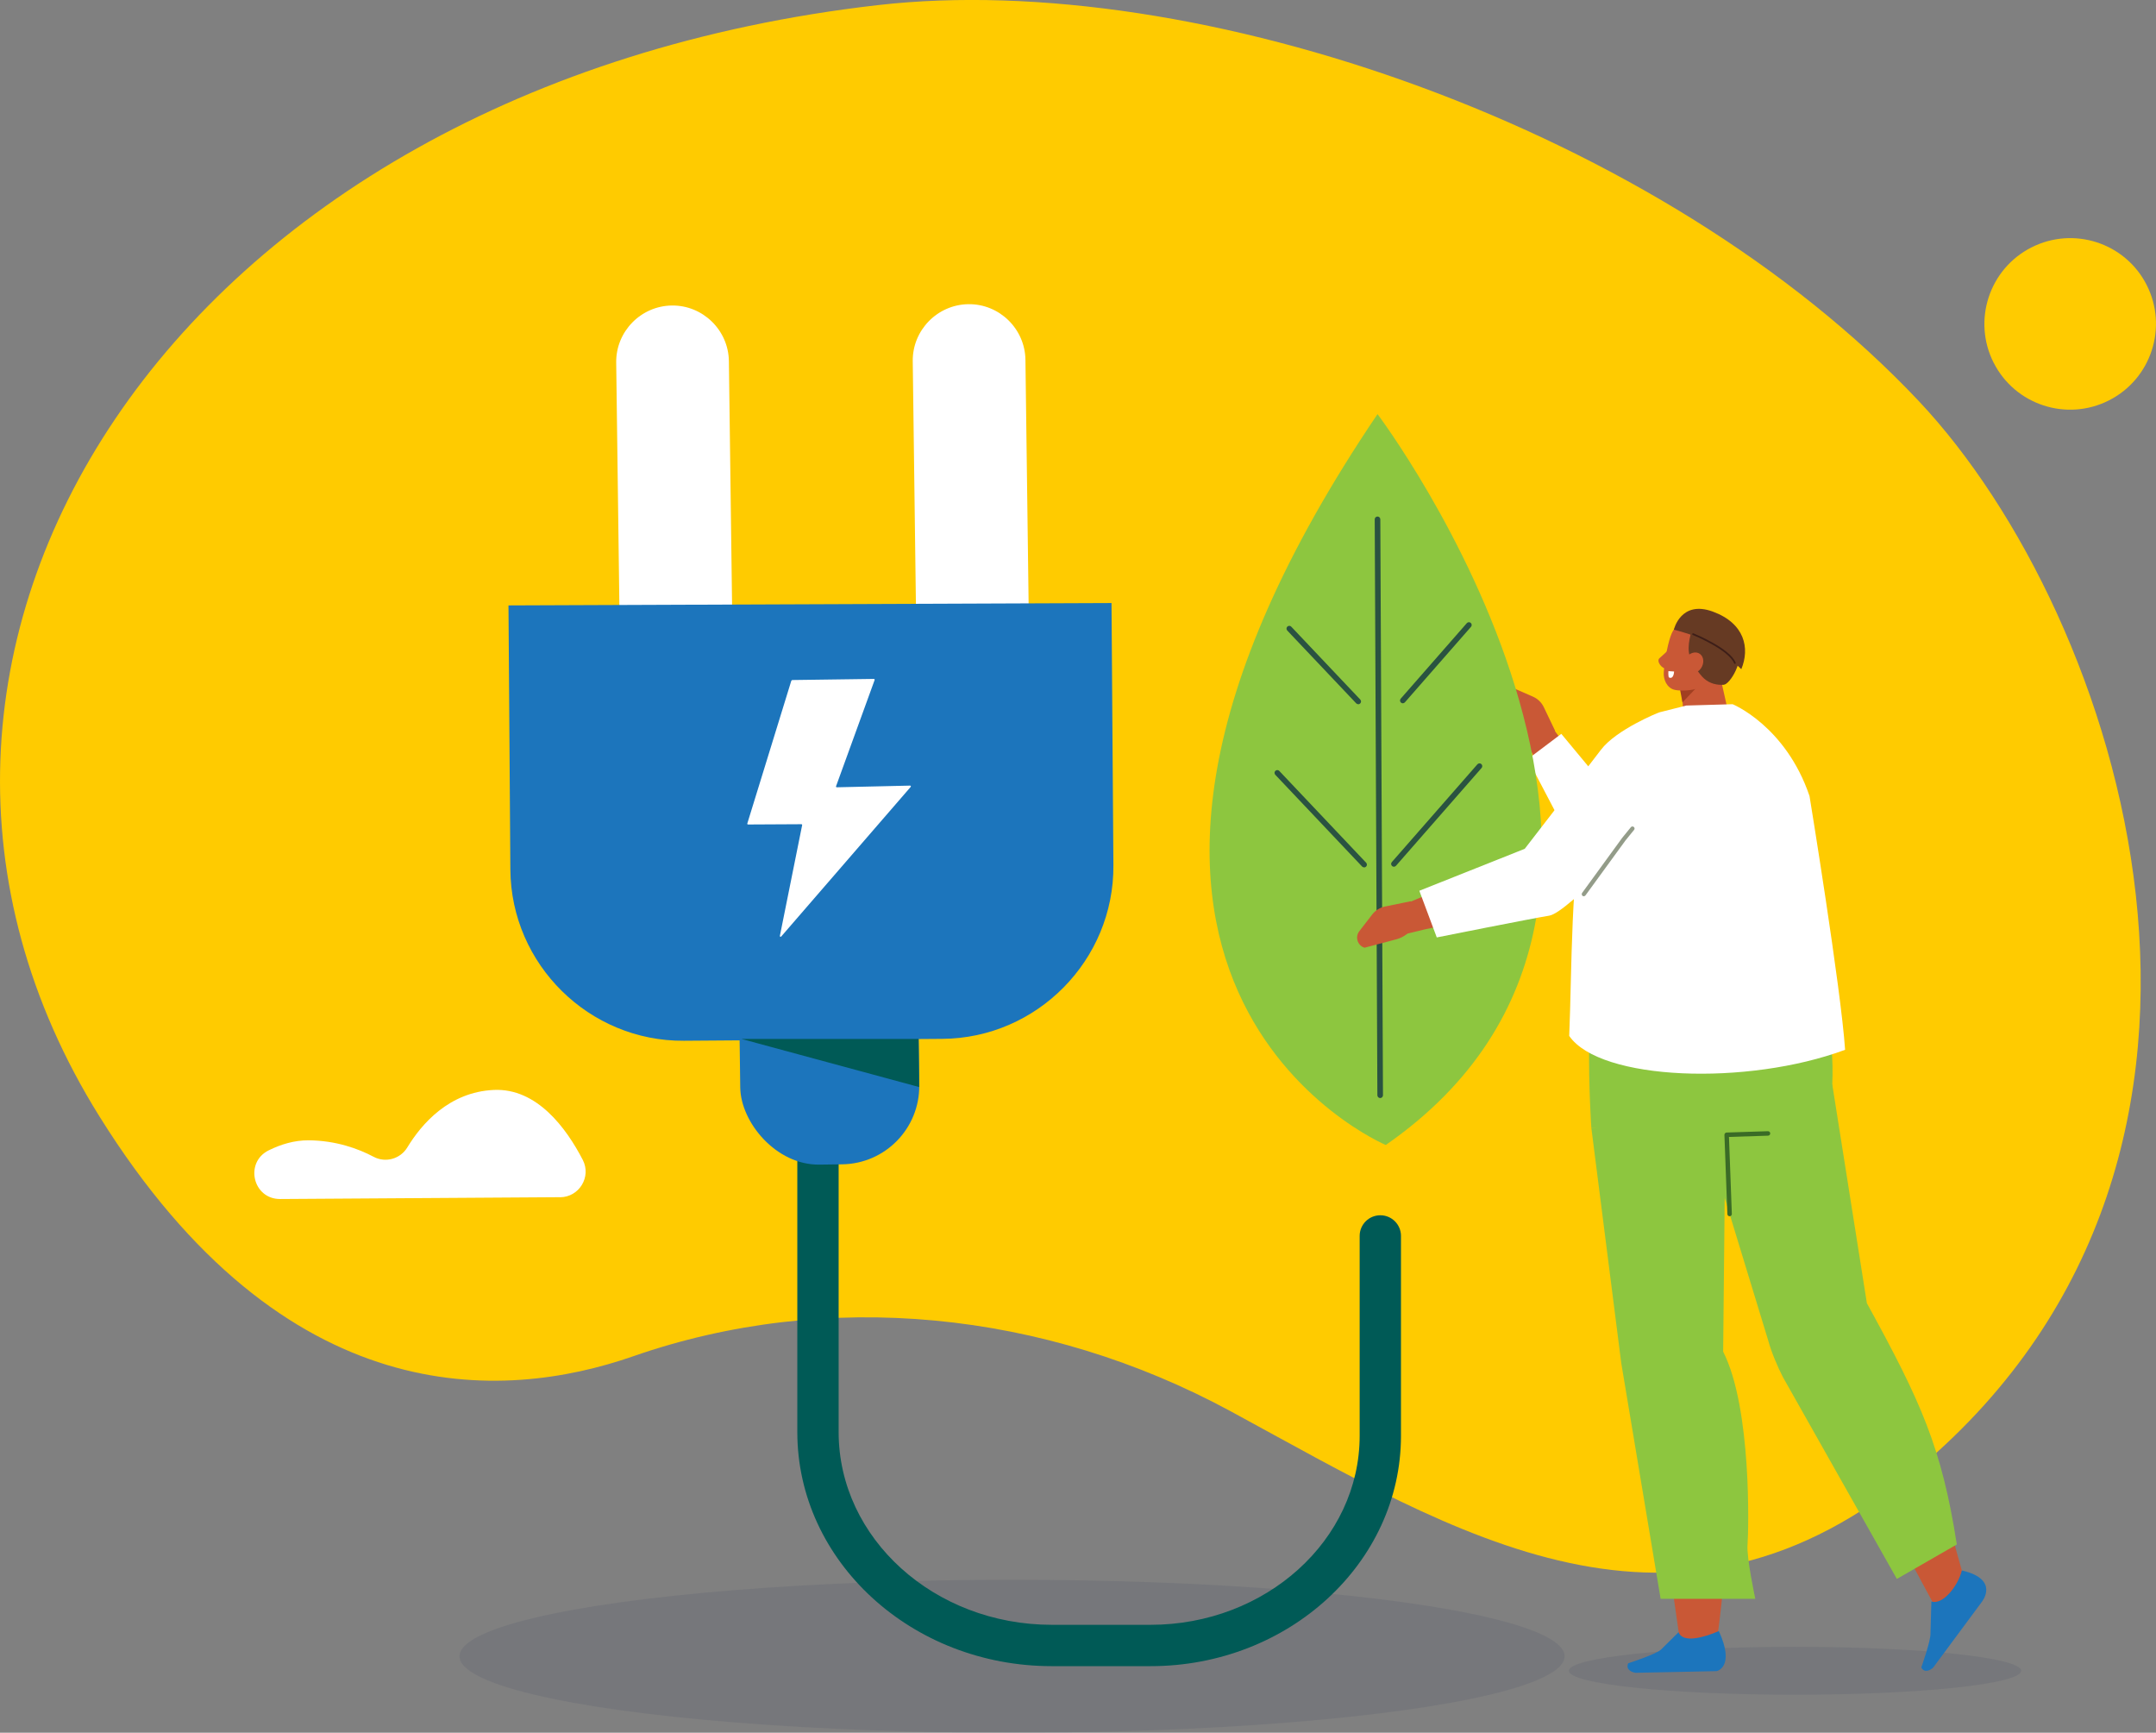<?xml version="1.0" encoding="UTF-8"?>
<svg id="Capa_2" data-name="Capa 2" xmlns="http://www.w3.org/2000/svg" viewBox="0 0 307.83 247.33">
  <rect x="0" y="0" width="307.83" height="247.33" fill="#808080" stroke="none"/>
  <defs>
    <style>
      .cls-1 {
        fill: #a13f21;
      }

      .cls-1, .cls-2, .cls-3, .cls-4, .cls-5, .cls-6 {
        fill-rule: evenodd;
      }

      .cls-2, .cls-7 {
        fill: #fff;
      }

      .cls-8, .cls-5 {
        fill: #c95836;
      }

      .cls-9 {
        fill: #ffcb00;
      }

      .cls-10 {
        fill: #939c89;
      }

      .cls-3 {
        fill: #663a23;
      }

      .cls-11, .cls-6 {
        fill: #8dc63f;
      }

      .cls-12 {
        fill: #3d1e18;
      }

      .cls-4, .cls-13 {
        fill: #1c75bc;
      }

      .cls-14 {
        fill: #242b52;
        opacity: .1;
      }

      .cls-15 {
        fill: #2a5241;
      }

      .cls-16 {
        fill: #3a6b26;
      }

      .cls-17 {
        fill: #005a56;
      }
    </style>
  </defs>
  <g id="disseny">
    <g>
      <g>
        <g>
          <path class="cls-9" d="M273.99,57.28c28.73,30.52,53.79,106.76.15,152.14-34.82,29.46-66.01,9.63-98.33-7.92-26.73-14.51-57.77-17.53-85.41-7.9-18.68,6.5-49.73,8.18-76.19-34.22C-26.78,93.73,24.16,12.32,125.33.73c45.44-5.2,111.98,17.59,148.66,56.55Z"/>
          <path class="cls-5" d="M245.16,233.95s4.37-29.22-1.27-40.78l3.08-39.64-18.48,1.27,11.37,79.44,5.3-.29Z"/>
          <ellipse class="cls-14" cx="256.29" cy="238.49" rx="32.29" ry="3.42"/>
          <path class="cls-5" d="M258.82,196.93l17.1,31.74c3.32,1.2,5.02-1.78,4.09-4.86-3.92-13.39-3.7-20.51-14.74-32.44l-6.45,5.56Z"/>
          <path class="cls-6" d="M242.38,158.31l10.09,33.06c.41,1.55,1.35,3.78,2.09,5.2l16.27,28.81,8.56-4.92c-2.14-13.78-5.07-20.29-12.84-34.44l-4.94-31.22-8.74.35-10.5,3.16Z"/>
          <path class="cls-4" d="M275.76,228.6l-.13,4.54c.08.97-1.31,4.87-1.31,4.87h0c.41.81,1.22.47,1.7.02l6.91-9.33s2.72-3.25-2.82-4.53c-.55,2.24-2.74,4.98-4.35,4.43Z"/>
          <path class="cls-6" d="M254.93,133.89l-25.25,1.92c-4.11,1.51-2.47,25.19-2.47,25.19l16.6.77c7.92-.13,17.44,1.06,17.8-6.96.65-14.72-6.68-20.92-6.68-20.92Z"/>
          <path class="cls-4" d="M239.68,232.97l-2.54,2.51c-.72.66-4.66,1.94-4.66,1.94h0c-.39.82.37,1.25,1.02,1.36l11.61-.24s2.68-.56.3-5.72c-2.11.93-5.19,1.77-5.74.16Z"/>
          <path class="cls-6" d="M227.21,161l4.27,33.57,5.62,33.65h13.52s-1.26-5.85-1.11-7.71c.15-1.86.64-19.47-3.48-27.57l.33-33-19.15,1.05Z"/>
          <path class="cls-16" d="M246.95,173.61c-.17,0-.31-.13-.32-.31l-.42-11.31c0-.08.03-.17.09-.23.06-.06.14-.1.22-.1l5.9-.19c.18,0,.32.13.33.31,0,.18-.13.32-.31.33l-5.58.18.41,10.99c0,.18-.13.32-.31.33,0,0,0,0-.01,0Z"/>
          <path class="cls-8" d="M231.9,117.76c-4.55-5.8-6.02-8.23-10.46-14.17l-4.11,1.17c7.12,13.24,6.11,17.65,11.48,21.13,6.52-1.95,3.84-6.56,3.09-8.13Z"/>
          <path class="cls-8" d="M222.03,104.3l-1.61-3.36c-.32-.67-.87-1.2-1.55-1.5l-2.76-1.21c-.96-.42-2.05.25-2.1,1.3h0s2.26,4.1,2.26,4.1c.5.91,1.37,1.64,2.45,2.05l1.79.69,1.53-2.07Z"/>
          <polygon class="cls-2" points="222.92 104.75 218.13 108.36 222.03 115.8 227.48 110.24 222.92 104.75"/>
          <ellipse class="cls-14" cx="144.5" cy="236.42" rx="78.89" ry="10.92"/>
          <path class="cls-17" d="M164.26,237.83h-14.09c-20.03,0-36.33-14.99-36.33-33.41v-51.83c0-1.63,1.32-2.95,2.95-2.95s2.95,1.32,2.95,2.95v51.83c0,15.17,13.65,27.51,30.44,27.51h14.09c16.46,0,29.86-12.1,29.86-26.98v-28.53c0-1.63,1.32-2.95,2.95-2.95s2.95,1.32,2.95,2.95v28.53c0,18.13-16.04,32.88-35.75,32.88Z"/>
          <g>
            <g>
              <path class="cls-7" d="M139.28,121.59h0c-4.43.06-8.09-3.52-8.15-7.94l-.81-62.08c-.06-4.43,3.52-8.09,7.94-8.15h0c4.43-.06,8.09,3.52,8.15,7.94l.81,62.08c.06,4.43-3.52,8.09-7.94,8.15Z"/>
              <path class="cls-7" d="M96.94,121.78h0c-4.43.06-8.09-3.52-8.15-7.94l-.81-62.08c-.06-4.43,3.52-8.09,7.94-8.15h0c4.43-.06,8.09,3.52,8.15,7.94l.81,62.08c.06,4.43-3.52,8.09-7.94,8.15Z"/>
              <path class="cls-13" d="M134.55,148.29l-36.9.27c-13.53.1-24.68-10.89-24.78-24.42l-.27-37.72,86.1-.34.27,37.43c.1,13.53-10.89,24.68-24.42,24.78Z"/>
            </g>
            <rect class="cls-13" x="105.4" y="99.81" width="25.56" height="66.41" rx="11.16" ry="11.16" transform="translate(-1.73 1.56) rotate(-.75)"/>
            <polygon class="cls-17" points="131.16 148.3 105.86 148.3 131.24 155.17 131.16 148.3"/>
            <path class="cls-7" d="M113.08,97.07l11.69-.16c.08,0,.13.08.11.15l-5.51,15.17c-.03.07.03.15.11.15l10.46-.24c.1,0,.15.11.09.18l-18.49,21.36c-.07.09-.22.02-.19-.09l3.18-15.81c.01-.07-.04-.13-.11-.13l-7.61.04c-.08,0-.13-.07-.11-.14l6.28-20.37s.06-.08.1-.08Z"/>
          </g>
          <path class="cls-5" d="M238.59,92.39s-.66.7-1.65,1.56c-.5.43.38,1.6.99,1.45s1.57-1.97,1.57-1.97l-.91-1.03Z"/>
          <path class="cls-5" d="M239.81,96.1s.36,3.64.67,6.65c.08.8.66,1.51,1.52,1.86.86.35,1.86.27,2.61-.19.25-.15.49-.3.72-.44,1.04-.64,1.55-1.73,1.31-2.82-.62-2.79-1.76-7.86-1.76-7.86l-5.06,2.8h0Z"/>
          <polygon class="cls-1" points="239.81 98.09 240.22 100.26 242.66 97.7 239.81 98.09"/>
          <path class="cls-5" d="M245.93,92.38c.28-1.03-.32-2.09-1.33-2.38-1.09-.3-2.46-.68-3.55-.98-1.02-.28-1.92.38-2.35,1.35-.51,1.15-1.01,3.69-1.15,5.58-.08,1.07.46,2.22,1.48,2.5,1.09.3,4.63.16,5.48-1.72.65-1.43,1.01-2.84,1.42-4.35h0Z"/>
          <path class="cls-3" d="M246.12,97.74c.82-.03,3.07-3.38,2.09-6.25-.21-.62-.46-1.16-.77-1.52-1.9-2.29-2.45-2.37-5.85-.08,0,0-.86,2.37-.3,3.84.36.95.89,1.89,1.73,2.84.7.79,1.74,1.21,2.8,1.18h.3Z"/>
          <path class="cls-5" d="M242.86,95.4c-.5.72-1.39.96-1.97.54-.59-.42-.65-1.34-.15-2.06.5-.72,1.39-.96,1.97-.54s.65,1.34.15,2.06Z"/>
          <path class="cls-2" d="M238.2,95.8l.82.05s-.02,1.15-.71.86c-.15-.06-.1-.91-.1-.91Z"/>
          <path class="cls-3" d="M238.99,89.88s.98-4.26,5.56-2.58c4.58,1.68,5.31,5.24,4.07,8.22,0,0-2.44-2.35-3.86-3.39-1.64-1.21-5.77-2.25-5.77-2.25Z"/>
          <path class="cls-12" d="M247.71,94.78s-.09-.03-.11-.08c-.78-1.97-5.86-4.05-5.91-4.07-.06-.02-.09-.09-.07-.16.03-.06.09-.09.16-.07.21.09,5.23,2.14,6.04,4.2.02.06,0,.13-.07.15-.01,0-.03,0-.04,0Z"/>
          <g>
            <path class="cls-11" d="M197.86,163.44s-55.81-23.56-1.18-104.33c0,0,52,69.01,1.18,104.33Z"/>
            <path class="cls-15" d="M197.06,156.74c-.22,0-.4-.18-.4-.4l-.38-82.21c0-.22.18-.4.4-.4h0c.22,0,.4.18.4.4l.38,82.21c0,.22-.18.4-.4.4h0Z"/>
          </g>
          <path class="cls-15" d="M193.93,100.52c-.11,0-.21-.04-.29-.12l-9.85-10.4c-.15-.16-.14-.41.02-.56.16-.15.41-.15.56.02l9.85,10.4c.15.16.14.41-.02.56-.08.07-.18.11-.27.11Z"/>
          <path class="cls-15" d="M200.29,100.39c-.09,0-.19-.03-.26-.1-.17-.15-.18-.4-.04-.56l9.44-10.78c.15-.17.4-.18.56-.04.17.15.18.4.04.56l-9.44,10.78c-.08.09-.19.14-.3.14Z"/>
          <path class="cls-15" d="M194.77,123.81c-.11,0-.21-.04-.29-.12l-12.4-13.1c-.15-.16-.14-.41.02-.56.16-.15.41-.15.56.02l12.4,13.1c.15.16.14.41-.02.56-.08.07-.18.11-.27.11Z"/>
          <path class="cls-15" d="M199.02,123.72c-.09,0-.19-.03-.26-.1-.17-.15-.18-.4-.04-.56l12.22-13.96c.15-.17.4-.18.56-.04.17.15.18.4.04.56l-12.22,13.96c-.08.09-.19.14-.3.14Z"/>
          <path class="cls-8" d="M216.85,122.34c-6.73,3.01-9.45,3.84-16.28,6.71l.13,4.27c14.57-3.7,18.6-1.64,23.29-6-.31-6.8-5.44-5.32-7.14-4.97Z"/>
          <path class="cls-8" d="M201.4,128.65l-3.65.75c-.73.15-1.38.55-1.83,1.14l-1.84,2.38c-.64.83-.26,2.05.75,2.36h0l4.53-1.2c1-.26,1.92-.93,2.58-1.88l1.1-1.57-1.64-1.98Z"/>
          <path class="cls-2" d="M236.85,101.7l3.92-.99,6.61-.19s7.58,3.09,10.98,13.11c0,0,4.5,27.5,5.08,36.22-13.95,5.18-34.99,4.42-39.39-1.98.39-9.22.21-23.86,2.22-31.67,1.8-7.01,7.38-9.17,10.59-14.49Z"/>
          <path class="cls-2" d="M236.85,101.7s-6.07,2.41-8.28,5.34c-2.22,2.93-10.87,14.12-10.87,14.12l-15.05,5.99,2.49,6.66s13.37-2.67,16.07-3.11c2.7-.44,14.28-13.15,14.28-13.15l1.37-15.84Z"/>
          <path class="cls-10" d="M226.14,127.94c-.06,0-.12-.02-.18-.06-.13-.1-.16-.28-.07-.42l5.73-7.87,1.23-1.51c.1-.13.29-.15.42-.04.13.1.15.29.04.42l-1.22,1.5-5.72,7.85c-.06.08-.15.12-.24.12Z"/>
        </g>
        <path class="cls-2" d="M79.97,170.9c2.72-.02,4.49-2.91,3.24-5.33-2.34-4.52-6.54-10.27-12.7-9.99-6.4.29-10.33,4.87-12.35,8.2-1,1.65-3.11,2.25-4.82,1.34-2.15-1.14-5.34-2.32-9.29-2.35-2.01-.01-3.94.57-5.68,1.43-3.49,1.72-2.27,6.97,1.63,6.95l39.98-.26Z"/>
      </g>
      <path class="cls-9" d="M284.65,51.78c-3.05-6.02-.65-13.39,5.39-16.46,6.03-3.06,13.41-.66,16.46,5.36,3.06,6.03.65,13.41-5.38,16.47-6.03,3.06-13.41.66-16.47-5.38h0Z"/>
    </g>
  </g>
</svg>